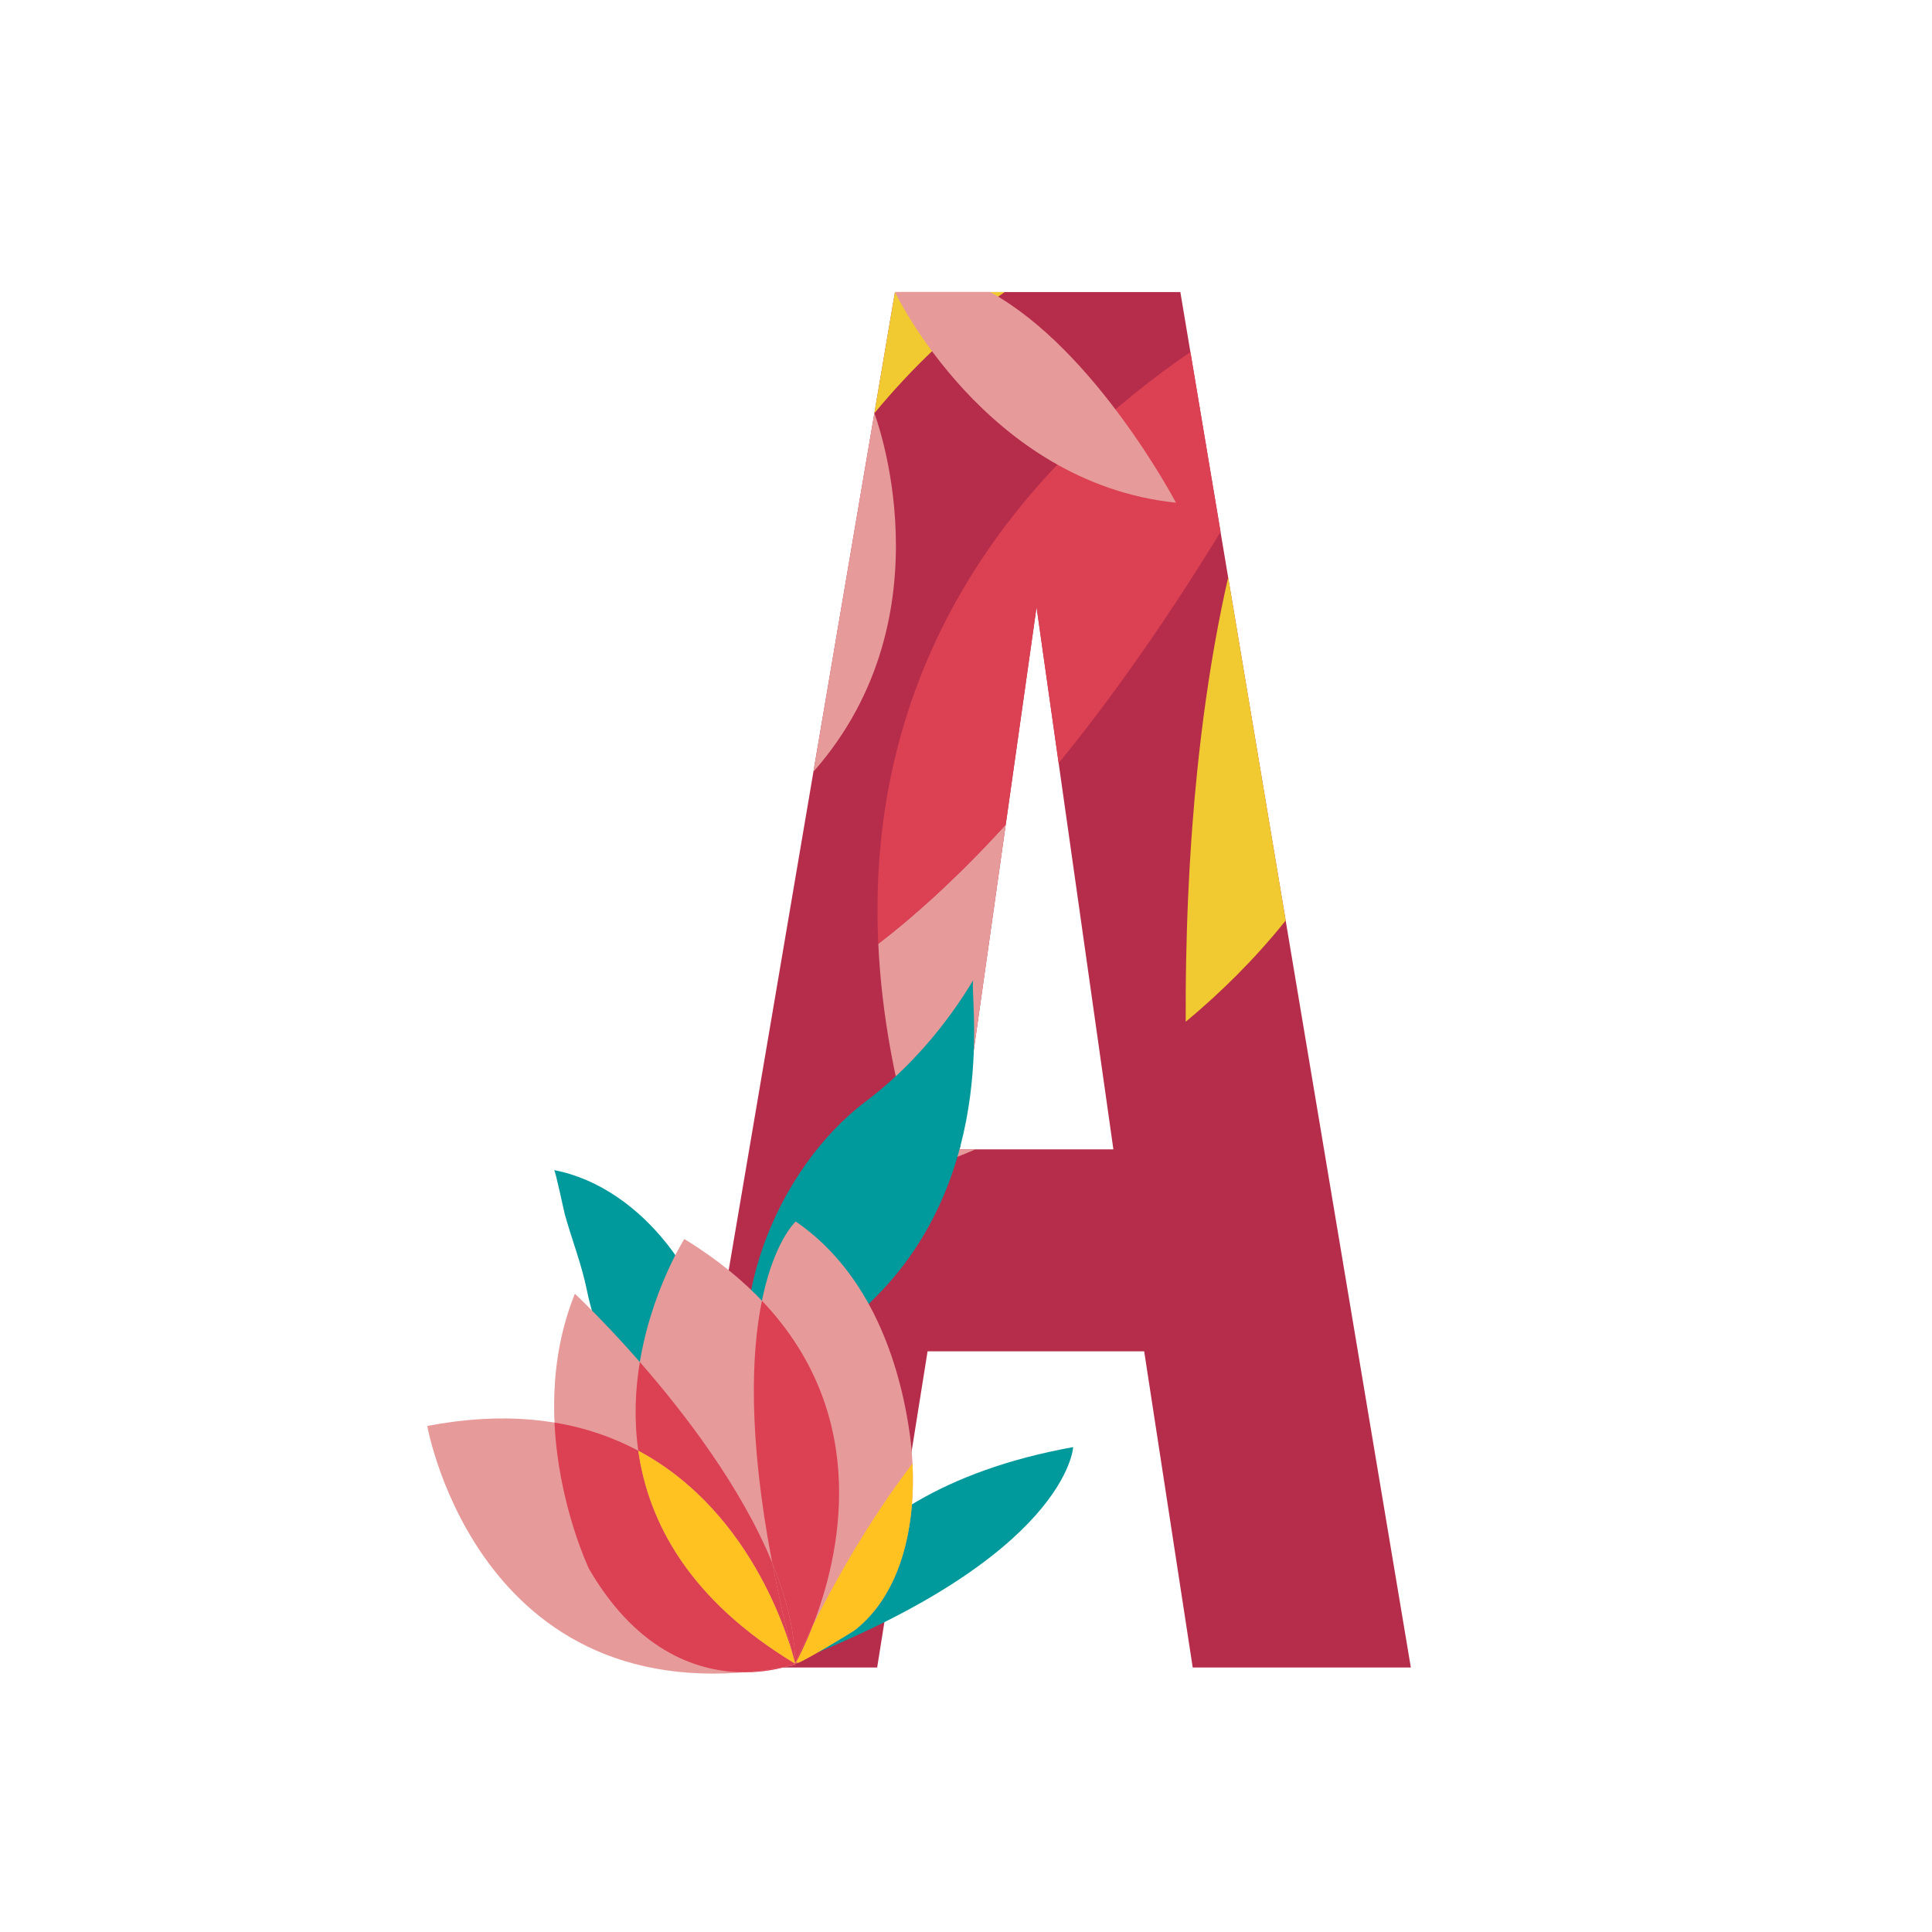 <svg xmlns="http://www.w3.org/2000/svg" xmlns:xlink="http://www.w3.org/1999/xlink" x="0px" y="0px" width="1122px" height="1122px" viewBox="0 0 1122 1122" xml:space="preserve"><g id="BG">	<rect id="XMLID_1_" fill="#FFFFFF" width="1122" height="1122"></rect></g><g id="Object">	<g id="XMLID_886_">		<g id="XMLID_965_">			<path id="XMLID_966_" fill="#B52D4B" d="M538.683,784.784L509.408,968.38H383.954l135.794-798.767h165.736L819.345,968.38    h-126.68l-28.188-183.596H538.683z M601.973,352.571l-44.624,314.917h89.248L601.973,352.571z"></path>		</g>		<path id="XMLID_964_" fill="#00999C" d="M321.803,679.542c51.658,9.882,91.964,66.57,95.988,116.646   c1.918,23.863,9.403,48.092,20.148,69.393c-2.095-4.153-80.71-34.802-97.065-116.098c-3.031-15.063-8.755-29.456-12.862-44.266   C327.502,703.382,322.524,679.678,321.803,679.542z"></path>		<g id="XMLID_909_">			<polygon id="XMLID_963_" fill="none" points="601.973,352.571 584.069,478.916 584.068,478.923 557.349,667.487 566.547,667.487     646.597,667.487 641.013,628.081 614.815,443.199    "></polygon>			<path id="XMLID_962_" fill="#F0CA30" d="M583.483,169.613h-63.736l-11.961,70.358    C529.501,213.749,555.101,188.97,583.483,169.613z"></path>			<path id="XMLID_961_" fill="#E79A9A" d="M584.068,478.923c-0.518,0.568-1.033,1.127-1.55,1.689    c-0.481,0.524-0.962,1.046-1.441,1.566c-0.721,0.781-1.44,1.559-2.158,2.329c-0.444,0.477-0.887,0.949-1.33,1.423    c-0.75,0.801-1.5,1.603-2.246,2.392c-0.251,0.266-0.5,0.526-0.751,0.792c-1.741,1.837-3.472,3.645-5.191,5.422    c-0.214,0.221-0.43,0.446-0.644,0.666c-0.784,0.808-1.564,1.604-2.345,2.4c-0.367,0.375-0.734,0.751-1.101,1.123    c-0.762,0.773-1.52,1.538-2.275,2.298c-0.37,0.372-0.739,0.742-1.108,1.111c-0.764,0.766-1.527,1.526-2.287,2.279    c-0.324,0.321-0.647,0.639-0.97,0.958c-0.812,0.801-1.623,1.6-2.429,2.387c-0.053,0.052-0.106,0.103-0.16,0.155    c-2.896,2.825-5.756,5.559-8.584,8.211c-0.208,0.195-0.417,0.392-0.624,0.586c-0.819,0.765-1.633,1.521-2.446,2.273    c-0.247,0.228-0.494,0.456-0.74,0.682c-0.813,0.75-1.625,1.493-2.432,2.229c-0.201,0.183-0.401,0.364-0.601,0.546    c-3.793,3.443-7.521,6.734-11.181,9.875c-0.034,0.029-0.068,0.059-0.103,0.088c-0.876,0.752-1.748,1.493-2.616,2.228    c-0.122,0.103-0.245,0.207-0.367,0.31c-0.863,0.729-1.722,1.45-2.577,2.162c-0.073,0.061-0.146,0.121-0.218,0.181    c-4.622,3.844-9.129,7.449-13.519,10.829c-0.003,0.002-0.007,0.005-0.01,0.008l0,0l0,0c1.884,40.185,9.547,83.911,24.559,131.422    c0,0,12.345-3.702,31.923-12.055h-9.198L584.068,478.923z"></path>			<path id="XMLID_960_" fill="#E79A9A" d="M687.263,343.114c0.601-0.923,1.203-1.856,1.806-2.786    C688.466,341.257,687.863,342.19,687.263,343.114z"></path>			<path id="XMLID_959_" fill="#E79A9A" d="M645.813,403.119c0.63-0.856,1.261-1.716,1.893-2.58    C647.073,401.403,646.442,402.263,645.813,403.119z"></path>			<path id="XMLID_958_" fill="#E79A9A" d="M641.715,408.653c0.616-0.827,1.235-1.662,1.854-2.497    C642.95,406.991,642.331,407.827,641.715,408.653z"></path>			<path id="XMLID_957_" fill="#E79A9A" d="M654.362,391.341c0.534-0.745,1.065-1.482,1.601-2.232    C655.428,389.859,654.896,390.597,654.362,391.341z"></path>			<path id="XMLID_956_" fill="#E79A9A" d="M637.656,414.065c0.565-0.748,1.133-1.508,1.699-2.262    C638.789,412.557,638.222,413.317,637.656,414.065z"></path>			<path id="XMLID_955_" fill="#E79A9A" d="M649.979,397.417c0.616-0.849,1.232-1.696,1.851-2.552    C651.212,395.722,650.596,396.569,649.979,397.417z"></path>			<path id="XMLID_954_" fill="#E79A9A" d="M616.092,441.635c0.623-0.769,1.251-1.55,1.877-2.327    C617.343,440.084,616.715,440.866,616.092,441.635z"></path>			<path id="XMLID_953_" fill="#E79A9A" d="M623.946,431.818c0.647-0.82,1.297-1.644,1.947-2.473    C625.243,430.174,624.594,430.998,623.946,431.818z"></path>			<path id="XMLID_952_" fill="#E79A9A" d="M620.002,436.78c0.645-0.805,1.291-1.618,1.938-2.431    C621.293,435.162,620.646,435.975,620.002,436.78z"></path>			<path id="XMLID_951_" fill="#E79A9A" d="M659.95,383.484c0.522-0.742,1.048-1.496,1.571-2.243    C660.998,381.988,660.473,382.742,659.95,383.484z"></path>			<path id="XMLID_950_" fill="#E79A9A" d="M627.965,426.694c0.631-0.809,1.26-1.615,1.893-2.432    C629.225,425.079,628.596,425.886,627.965,426.694z"></path>			<path id="XMLID_949_" fill="#E79A9A" d="M632.188,421.237c0.553-0.719,1.104-1.431,1.658-2.156    C633.292,419.806,632.741,420.518,632.188,421.237z"></path>			<path id="XMLID_948_" fill="#E79A9A" d="M691.621,336.372c0.63-0.979,1.26-1.963,1.891-2.95    C692.881,334.409,692.251,335.393,691.621,336.372z"></path>			<path id="XMLID_947_" fill="#E79A9A" d="M700.695,322.076c0.536-0.855,1.07-1.704,1.607-2.564    C701.766,320.372,701.231,321.221,700.695,322.076z"></path>			<path id="XMLID_946_" fill="#E79A9A" d="M696.057,329.428c0.616-0.97,1.232-1.939,1.85-2.917    C697.289,327.488,696.673,328.458,696.057,329.428z"></path>			<path id="XMLID_945_" fill="#E79A9A" d="M706.599,312.592c0.407-0.661,0.817-1.333,1.225-1.996    C707.416,311.259,707.006,311.931,706.599,312.592z"></path>			<path id="XMLID_944_" fill="#E79A9A" d="M664.145,377.491c0.604-0.87,1.212-1.749,1.818-2.625    C665.356,375.742,664.749,376.621,664.145,377.491z"></path>			<path id="XMLID_943_" fill="#E79A9A" d="M682.949,349.706c0.463-0.703,0.929-1.418,1.393-2.125    C683.878,348.288,683.412,349.002,682.949,349.706z"></path>			<path id="XMLID_942_" fill="#E79A9A" d="M672.691,365.045c0.61-0.9,1.222-1.799,1.833-2.706    C673.913,363.246,673.302,364.145,672.691,365.045z"></path>			<path id="XMLID_941_" fill="#E79A9A" d="M668.386,371.354c0.622-0.906,1.246-1.817,1.871-2.731    C669.632,369.537,669.008,370.447,668.386,371.354z"></path>			<path id="XMLID_940_" fill="#E79A9A" d="M677.194,358.364c0.535-0.801,1.07-1.594,1.607-2.4    C678.265,356.77,677.729,357.564,677.194,358.364z"></path>			<path id="XMLID_939_" fill="#E79A9A" d="M541.257,521.894c0.808-0.735,1.619-1.479,2.432-2.229    C542.876,520.415,542.065,521.158,541.257,521.894z"></path>			<path id="XMLID_938_" fill="#E79A9A" d="M544.429,518.983c0.813-0.751,1.627-1.508,2.446-2.273    C546.056,517.475,545.242,518.231,544.429,518.983z"></path>			<path id="XMLID_937_" fill="#E79A9A" d="M556.242,507.758c0.806-0.787,1.617-1.586,2.429-2.387    C557.859,506.172,557.048,506.971,556.242,507.758z"></path>			<path id="XMLID_936_" fill="#E79A9A" d="M547.499,516.124c2.828-2.652,5.688-5.386,8.584-8.211    C553.187,510.738,550.326,513.472,547.499,516.124z"></path>			<path id="XMLID_935_" fill="#E79A9A" d="M563.036,501.023c0.756-0.761,1.514-1.525,2.275-2.298    C564.55,499.498,563.792,500.263,563.036,501.023z"></path>			<path id="XMLID_934_" fill="#E79A9A" d="M523.813,537.102c0.855-0.712,1.714-1.433,2.577-2.162    C525.527,535.669,524.667,536.39,523.813,537.102z"></path>			<path id="XMLID_933_" fill="#E79A9A" d="M566.412,497.602c0.78-0.795,1.561-1.592,2.345-2.4    C567.973,496.01,567.192,496.807,566.412,497.602z"></path>			<path id="XMLID_932_" fill="#E79A9A" d="M510.076,548.112c4.39-3.38,8.897-6.985,13.519-10.829    C518.974,541.126,514.465,544.732,510.076,548.112z"></path>			<path id="XMLID_931_" fill="#E79A9A" d="M526.756,534.631c0.869-0.735,1.74-1.476,2.616-2.228    C528.497,533.154,527.625,533.896,526.756,534.631z"></path>			<path id="XMLID_930_" fill="#E79A9A" d="M529.475,532.314c3.66-3.141,7.388-6.432,11.181-9.875    C536.863,525.882,533.135,529.174,529.475,532.314z"></path>			<path id="XMLID_929_" fill="#E79A9A" d="M584.069,478.916c-0.518,0.567-1.035,1.134-1.551,1.696    c0.517-0.563,1.032-1.121,1.55-1.689L584.069,478.916z"></path>			<path id="XMLID_928_" fill="#E79A9A" d="M578.919,484.508c0.718-0.771,1.438-1.548,2.158-2.329    C580.356,482.959,579.637,483.737,578.919,484.508z"></path>			<path id="XMLID_927_" fill="#E79A9A" d="M561.928,502.134c-0.764,0.765-1.527,1.526-2.287,2.279    C560.401,503.661,561.164,502.9,561.928,502.134z"></path>			<path id="XMLID_926_" fill="#E79A9A" d="M575.343,488.323c0.746-0.79,1.496-1.591,2.246-2.392    C576.839,486.731,576.089,487.533,575.343,488.323z"></path>			<path id="XMLID_925_" fill="#E79A9A" d="M569.4,494.536c1.72-1.777,3.45-3.584,5.191-5.422    C572.851,490.952,571.12,492.759,569.4,494.536z"></path>			<path id="XMLID_924_" fill="none" d="M690.083,518.987c0.44-9.657,0.989-19.484,1.663-29.438    C691.072,499.503,690.523,509.33,690.083,518.987z"></path>			<path id="XMLID_923_" fill="none" d="M691.778,489.065c0.221-3.248,0.455-6.509,0.703-9.782    C692.233,482.557,691.999,485.818,691.778,489.065z"></path>			<path id="XMLID_922_" fill="none" d="M695.255,447.993c0.346-3.389,0.708-6.787,1.086-10.19    C695.963,441.206,695.601,444.604,695.255,447.993z"></path>			<path id="XMLID_921_" fill="none" d="M692.517,478.815c0.771-10.114,1.671-20.341,2.72-30.64    C694.188,458.475,693.286,468.702,692.517,478.815z"></path>			<path id="XMLID_920_" fill="none" d="M688.851,557.349c0.115-6.068,0.269-12.237,0.467-18.495    C689.119,545.112,688.966,551.28,688.851,557.349z"></path>			<path id="XMLID_919_" fill="none" d="M688.614,575.697c0.02-2.826,0.047-5.68,0.083-8.558    C688.661,570.018,688.634,572.871,688.614,575.697z"></path>			<path id="XMLID_918_" fill="none" d="M689.672,528.753c0.118-3.072,0.247-6.162,0.389-9.271    C689.92,522.591,689.79,525.682,689.672,528.753z"></path>			<path id="XMLID_917_" fill="none" d="M688.706,566.467c0.037-2.885,0.082-5.794,0.137-8.728    C688.788,560.673,688.743,563.582,688.706,566.467z"></path>			<path id="XMLID_916_" fill="none" d="M696.385,437.416c1.544-13.849,3.361-27.798,5.492-41.744    C699.747,409.618,697.928,423.566,696.385,437.416z"></path>			<path id="XMLID_915_" fill="none" d="M689.323,538.646c0.097-3.053,0.205-6.128,0.323-9.222    C689.528,532.518,689.42,535.593,689.323,538.646z"></path>			<path id="XMLID_914_" fill="none" d="M701.916,395.417c2.142-13.992,4.597-27.979,7.405-41.859    C706.514,367.438,704.058,381.424,701.916,395.417z"></path>			<path id="XMLID_913_" fill="none" d="M709.349,353.423c0.7-3.456,1.421-6.904,2.165-10.345    C710.77,346.519,710.049,349.968,709.349,353.423z"></path>			<path id="XMLID_912_" fill="none" d="M713.251,335.306l-0.006-0.037c-0.584,2.573-1.155,5.15-1.714,7.733    C712.087,340.43,712.67,337.868,713.251,335.306z"></path>			<path id="XMLID_911_" fill="#DC4053" d="M510.065,548.12L510.065,548.12c0.003-0.002,0.007-0.005,0.01-0.008    c4.39-3.38,8.898-6.986,13.519-10.829c0.072-0.061,0.145-0.121,0.218-0.181c0.855-0.712,1.714-1.433,2.577-2.162    c0.122-0.103,0.245-0.207,0.367-0.31c0.868-0.735,1.74-1.477,2.616-2.228c0.034-0.029,0.068-0.059,0.103-0.088    c3.66-3.141,7.388-6.432,11.181-9.875c0.2-0.182,0.4-0.363,0.601-0.546c0.808-0.735,1.619-1.479,2.432-2.229    c0.246-0.227,0.493-0.454,0.74-0.682c0.813-0.751,1.627-1.508,2.446-2.273c0.207-0.194,0.416-0.391,0.624-0.586    c2.828-2.652,5.688-5.386,8.584-8.211c0.053-0.052,0.106-0.103,0.16-0.155c0.806-0.787,1.617-1.586,2.429-2.387    c0.323-0.319,0.646-0.636,0.97-0.958c0.76-0.753,1.523-1.514,2.287-2.279c0.369-0.369,0.738-0.739,1.108-1.111    c0.756-0.761,1.514-1.526,2.275-2.298c0.366-0.372,0.733-0.748,1.101-1.123c0.78-0.795,1.561-1.592,2.345-2.4    c0.214-0.22,0.43-0.445,0.644-0.666c1.72-1.777,3.45-3.584,5.191-5.422c0.251-0.265,0.5-0.525,0.751-0.792    c0.746-0.79,1.496-1.591,2.246-2.392c0.443-0.474,0.886-0.946,1.33-1.423c0.718-0.771,1.438-1.549,2.158-2.329    c0.479-0.52,0.96-1.042,1.441-1.566c0.516-0.562,1.033-1.129,1.551-1.696l17.903-126.345l12.843,90.628    c0.425-0.522,0.85-1.039,1.276-1.564c0.623-0.769,1.251-1.55,1.877-2.327c0.677-0.84,1.354-1.679,2.033-2.528    c0.645-0.805,1.291-1.618,1.938-2.431c0.668-0.839,1.336-1.682,2.007-2.531c0.647-0.82,1.297-1.644,1.947-2.473    c0.689-0.878,1.38-1.764,2.071-2.651c0.631-0.809,1.26-1.615,1.893-2.432c0.775-1,1.554-2.014,2.331-3.026    c0.553-0.719,1.104-1.431,1.658-2.156c1.266-1.656,2.536-3.329,3.81-5.015c0.565-0.748,1.133-1.508,1.699-2.262    c0.786-1.046,1.571-2.092,2.359-3.15c0.616-0.827,1.235-1.662,1.854-2.497c0.747-1.008,1.494-2.019,2.244-3.038    c0.63-0.856,1.261-1.716,1.893-2.58c0.757-1.035,1.515-2.077,2.274-3.122c0.616-0.849,1.232-1.696,1.851-2.552    c0.842-1.166,1.688-2.345,2.532-3.524c0.534-0.744,1.065-1.482,1.601-2.232c1.325-1.858,2.654-3.734,3.987-5.625    c0.522-0.742,1.048-1.496,1.571-2.243c0.873-1.245,1.746-2.491,2.623-3.75c0.604-0.87,1.212-1.749,1.818-2.625    c0.807-1.166,1.613-2.334,2.423-3.512c0.622-0.906,1.246-1.817,1.871-2.731c0.81-1.186,1.622-2.379,2.435-3.578    c0.61-0.9,1.222-1.799,1.833-2.706c0.889-1.316,1.778-2.645,2.67-3.975c0.535-0.8,1.07-1.594,1.607-2.4    c1.379-2.069,2.762-4.154,4.147-6.259c0.463-0.703,0.929-1.418,1.393-2.125c0.972-1.482,1.945-2.967,2.921-4.467    c0.601-0.923,1.203-1.856,1.806-2.786c0.85-1.313,1.7-2.629,2.553-3.956c0.63-0.979,1.26-1.963,1.891-2.95    c0.848-1.325,1.695-2.657,2.545-3.995c0.616-0.97,1.232-1.939,1.85-2.917c0.928-1.469,1.857-2.951,2.789-4.436    c0.536-0.855,1.07-1.704,1.607-2.564c1.429-2.289,2.86-4.594,4.296-6.92c0.407-0.661,0.817-1.333,1.225-1.996    c0.337-0.548,0.674-1.098,1.011-1.647l-17.514-104.51C606.229,262.666,501.754,370.825,510.065,548.12z"></path>			<path id="XMLID_910_" fill="#F0CA30" d="M711.514,343.079c-0.744,3.44-1.465,6.889-2.165,10.345    c-0.009,0.045-0.019,0.089-0.027,0.134c-2.809,13.879-5.264,27.867-7.405,41.859c-0.013,0.085-0.025,0.17-0.039,0.255    c-2.131,13.946-3.948,27.896-5.492,41.744c-0.015,0.129-0.029,0.258-0.044,0.387c-0.378,3.403-0.74,6.801-1.086,10.19    c-0.006,0.061-0.013,0.122-0.019,0.183c-1.049,10.299-1.949,20.526-2.72,30.64c-0.012,0.156-0.023,0.313-0.035,0.468    c-0.248,3.273-0.482,6.534-0.703,9.782c-0.011,0.161-0.021,0.322-0.032,0.483c-0.674,9.955-1.223,19.781-1.663,29.438    c-0.008,0.165-0.016,0.331-0.022,0.496c-0.142,3.109-0.271,6.199-0.389,9.271c-0.009,0.224-0.017,0.447-0.025,0.67    c-0.118,3.094-0.227,6.169-0.323,9.222c-0.002,0.07-0.004,0.138-0.006,0.208c-0.198,6.258-0.352,12.427-0.467,18.495    c-0.002,0.13-0.005,0.261-0.008,0.391c-0.055,2.934-0.1,5.843-0.137,8.728c-0.003,0.225-0.006,0.449-0.009,0.673    c-0.036,2.878-0.063,5.731-0.083,8.558c-0.001,0.133-0.002,0.265-0.003,0.397c-0.038,5.881-0.043,11.649-0.018,17.286    c20.11-16.712,39.979-36.216,58.056-58.787l-33.398-199.288c-0.581,2.562-1.164,5.124-1.72,7.696    C711.525,343.028,711.52,343.053,711.514,343.079z"></path>		</g>		<path id="XMLID_908_" fill="#E79A9A" d="M519.748,169.613c0,0,52.658,110.767,163.202,122.336c0,0-46.567-88.666-107.896-122.336   H519.748z"></path>		<path id="XMLID_907_" fill="#E79A9A" d="M507.786,239.971c0,0,44.909,117.109-35.396,208.204L507.786,239.971z"></path>		<path id="XMLID_906_" fill="#00999C" d="M458.073,966.329c0,0,12.17-98.35,165.166-125.93   C623.239,840.399,620.184,903.929,458.073,966.329z"></path>		<path id="XMLID_905_" fill="#00999C" d="M441.548,826.201c-25.084-63.693,9.215-147.476,61.489-186.751   c24.911-18.717,46.35-43.812,62.298-70.454c-3.109,5.195,17.894,112.989-60.137,187.555   c-14.459,13.817-26.304,30.129-39.733,44.953C463.801,803.341,441.195,825.313,441.548,826.201z"></path>		<g id="XMLID_887_">			<path id="XMLID_904_" fill="#E79A9A" d="M461.798,966.167c0,0,88.569-152.663-64.375-246.651    C397.423,719.516,301.94,869.818,461.798,966.167z"></path>			<path id="XMLID_903_" fill="#E79A9A" d="M461.937,966.915c0,0-37.479-172.469-213.808-138.806    C248.129,828.109,278.909,1003.497,461.937,966.915z"></path>			<path id="XMLID_902_" fill="#E79A9A" d="M461.798,966.166c0.406,1.467,33.114-18.25,34.979-19.74    c32.653-26.088,37.007-77.467,31.241-115.945c-6.938-46.3-25.988-93.761-65.906-121.102    C462.111,709.379,407.584,758.389,461.798,966.166z"></path>			<path id="XMLID_901_" fill="#E79A9A" d="M461.798,966.166c0,0-70.482,29.457-119.678-54.949c0,0-39.571-82.187-8.264-159.886    C333.856,751.331,460.89,869.754,461.798,966.166z"></path>			<g id="XMLID_889_">				<rect id="XMLID_900_" x="461.797" y="966.167" fill="#DC4053" width="0.001" height="0"></rect>				<path id="XMLID_899_" fill="#DC4053" d="M461.937,966.915c0,0-0.055-0.254-0.17-0.735c-0.252,0.103-2.211,0.889-5.525,1.808     C458.126,967.649,460.02,967.299,461.937,966.915z"></path>				<path id="XMLID_898_" fill="#DC4053" d="M461.798,966.167c0.061,0.215,0.826-0.031,2.084-0.608     c-0.568-0.016-1.139-0.036-1.709-0.059C461.93,965.938,461.799,966.165,461.798,966.167z"></path>				<path id="XMLID_897_" fill="#DC4053" d="M461.864,965.489c0,0,3.551-8.213,10.099-21.298     c15.13-38.541,35.331-120.704-29.479-188.812c-6.164,30.255-8.158,78.304,5.974,152.189     c8.063,19.67,13.162,39.563,13.341,58.597l0,0c0.001-0.001,0.132-0.228,0.375-0.666     C462.069,965.496,461.967,965.494,461.864,965.489z"></path>				<path id="XMLID_896_" fill="#DC4053" d="M456.242,967.987c-8.245,1.475-16.174,2.517-23.796,3.155     C442.745,971.142,451.114,969.408,456.242,967.987z"></path>				<path id="XMLID_895_" fill="#DC4053" d="M461.767,966.18c0.018-0.008,0.03-0.013,0.03-0.013     c-0.013-0.008-0.025-0.017-0.039-0.024C461.761,966.156,461.764,966.166,461.767,966.18z"></path>				<path id="XMLID_894_" fill="#DC4053" d="M448.457,907.569c-18.041-44.01-50.937-86.902-76.873-116.577     c-2.61,15.802-3.477,33.299-0.904,51.504c68.611,36.658,89.021,115.04,91.079,123.646c0.013,0.008,0.026,0.017,0.039,0.023h0     C456.283,945.029,451.894,925.536,448.457,907.569z"></path>				<path id="XMLID_893_" fill="#DC4053" d="M370.68,842.496c-14.096-7.531-30.228-13.298-48.652-16.34     c2.218,47.936,20.092,85.061,20.092,85.061c28.975,49.713,65.332,59.927,90.326,59.926c7.622-0.639,15.551-1.681,23.796-3.155     c3.314-0.919,5.273-1.705,5.525-1.808c-0.003-0.014-0.006-0.023-0.009-0.037C400.217,929.038,376.535,883.935,370.68,842.496z"></path>				<path id="XMLID_892_" fill="#DC4053" d="M448.457,907.569c3.437,17.967,7.826,37.46,13.341,58.597     C461.619,947.132,456.521,927.239,448.457,907.569z"></path>				<path id="XMLID_891_" fill="#FFC221" d="M529.938,849.898c-26.376,34.491-46.655,71.673-57.975,94.293     c-4.509,11.487-8.567,19.099-9.79,21.309c0.571,0.022,1.141,0.043,1.709,0.059c7.293-3.342,31.304-17.862,32.894-19.133     C524.176,924.536,531.647,884.84,529.938,849.898z"></path>				<path id="XMLID_890_" fill="#DC4053" d="M462.173,965.5c1.223-2.21,5.281-9.821,9.79-21.309     c-6.548,13.085-10.099,21.298-10.099,21.298C461.967,965.494,462.069,965.496,462.173,965.5z"></path>			</g>			<path id="XMLID_888_" fill="#FFC221" d="M461.758,966.143c-2.058-8.606-22.468-86.988-91.079-123.646    C376.535,883.935,400.217,929.038,461.758,966.143z"></path>		</g>	</g></g></svg>